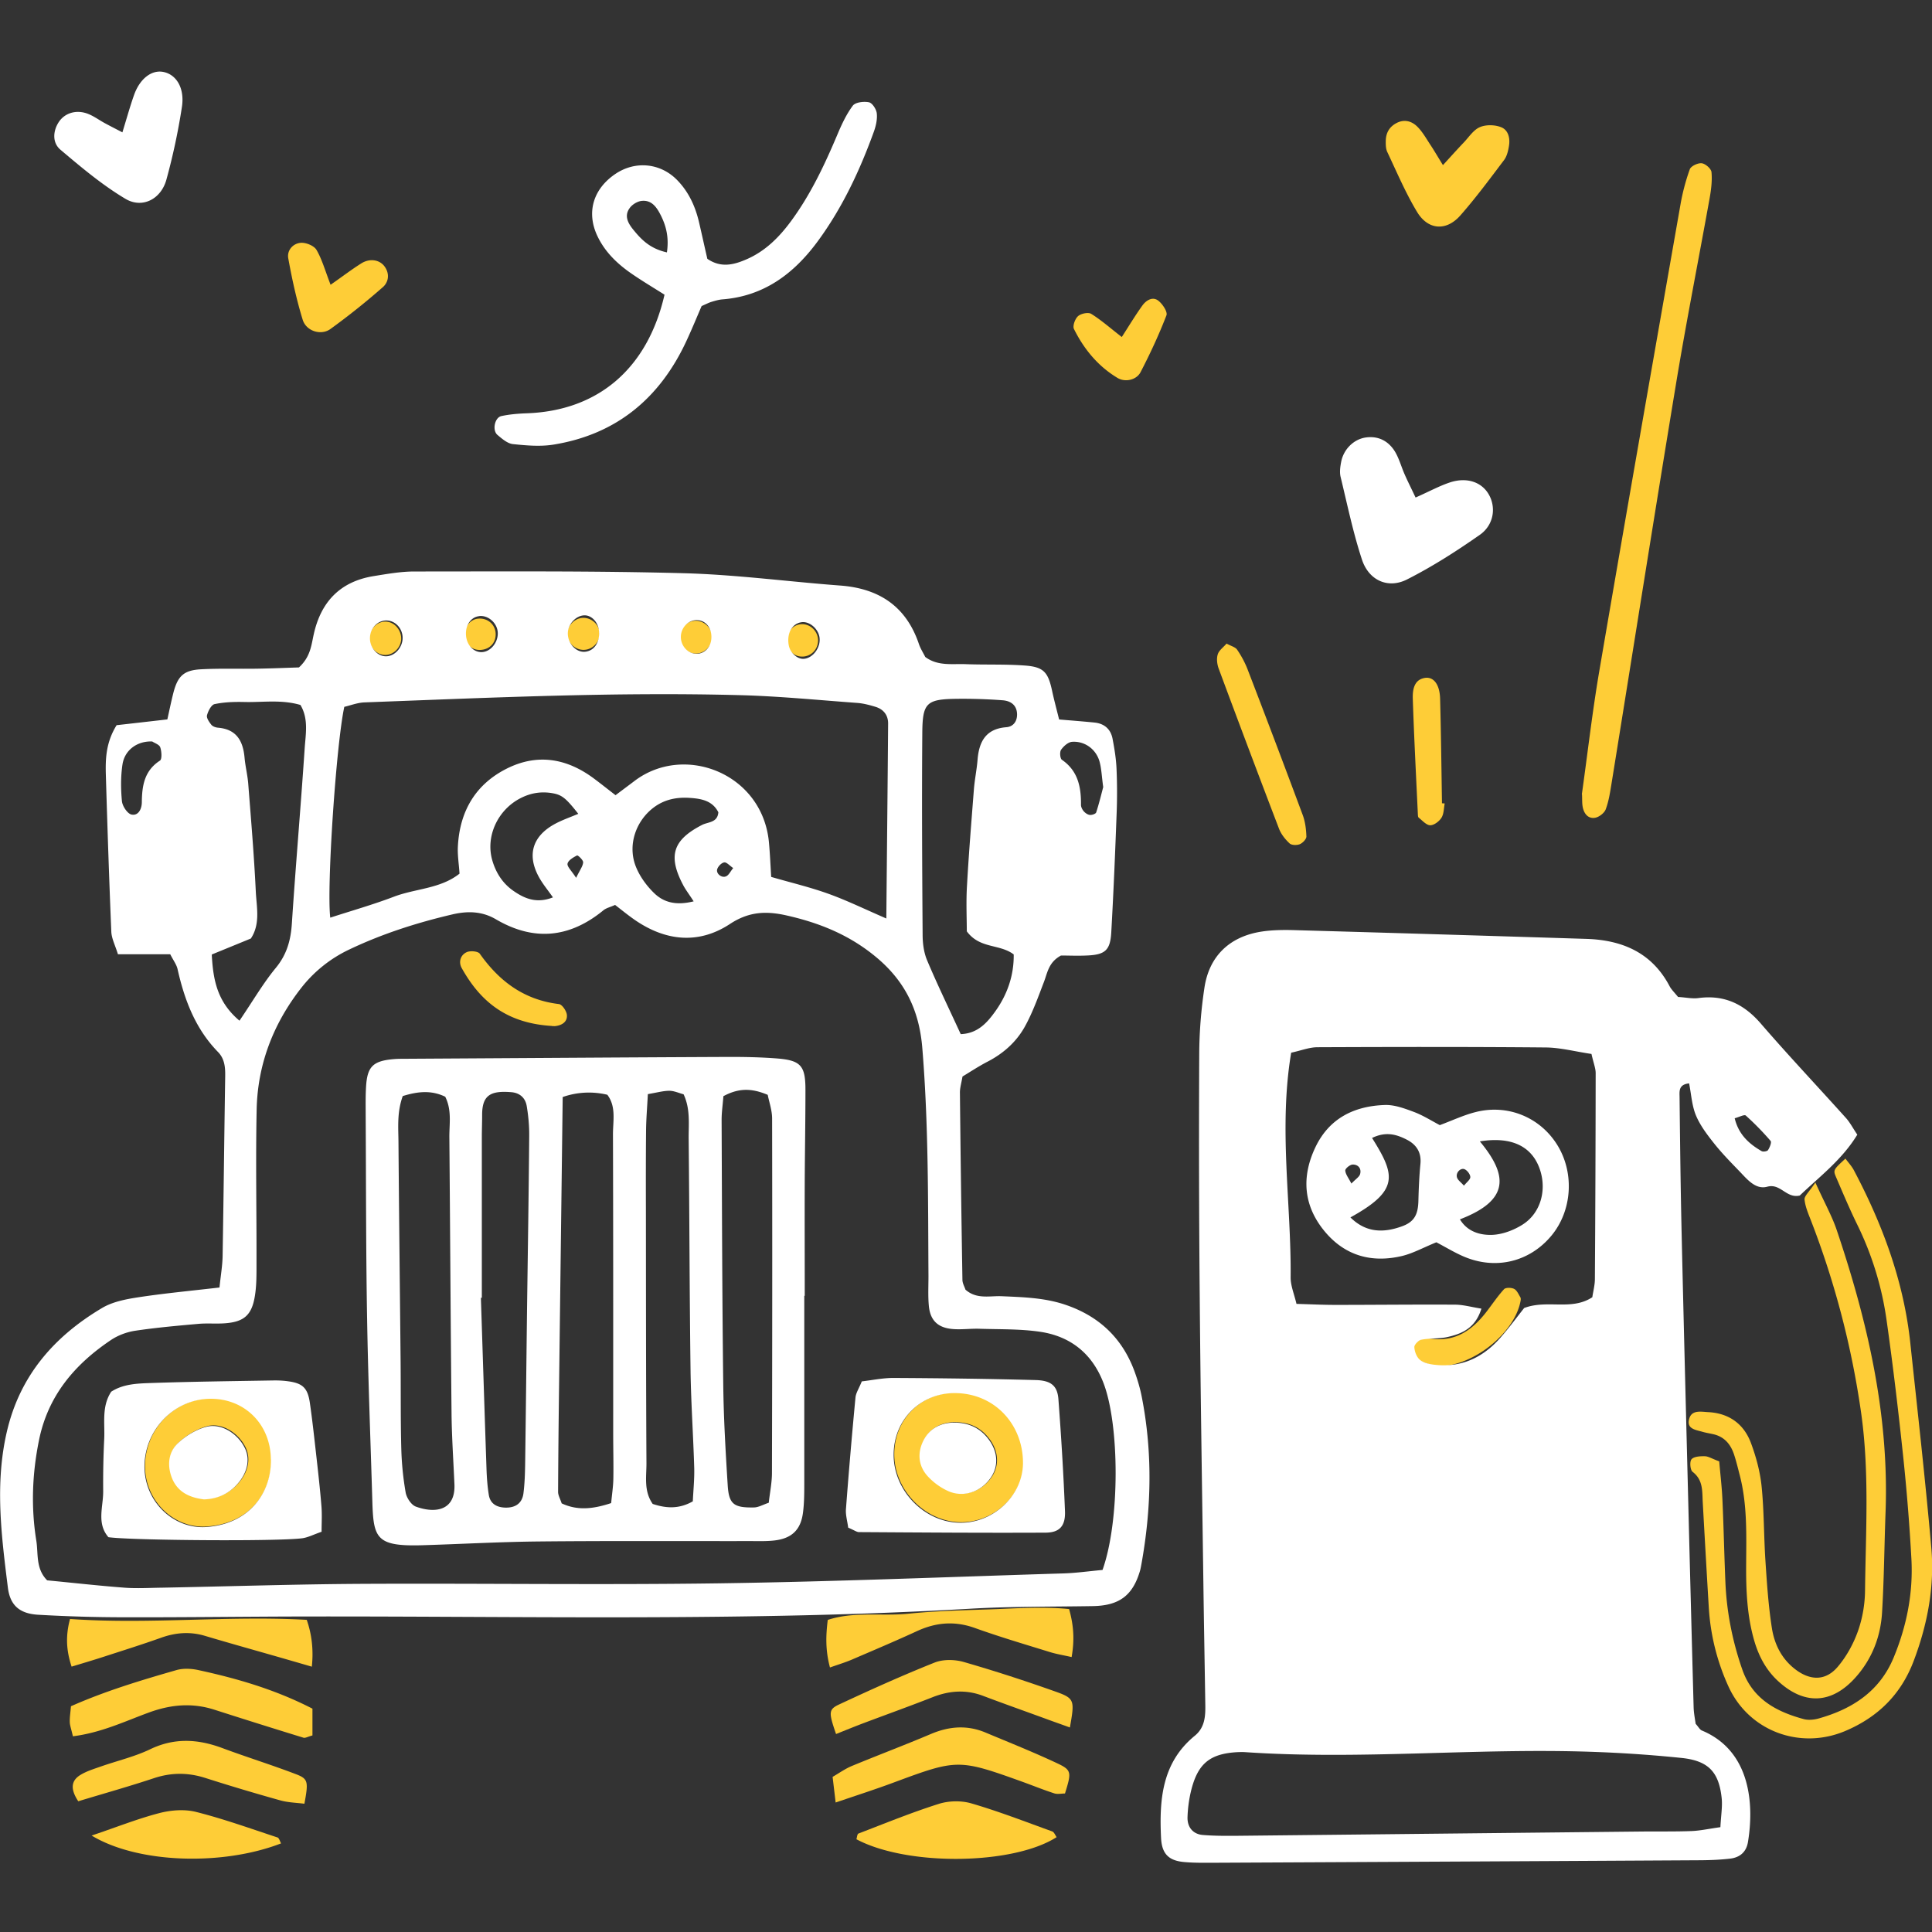 <svg xmlns="http://www.w3.org/2000/svg" width="225" height="225" fill="none"><rect width="100%" height="100%" fill="#333333" stroke="none"/><g clip-path="url(#a)"><path fill="#FECD37" d="M200.22 170.184c.137 1.599.309 3.027.373 4.463.146 3.19.209 6.39.345 9.581.146 3.5.819 6.908 1.973 10.217 1.191 3.409 3.927 4.882 7.127 5.754.527.146 1.172.091 1.718-.054 3.954-1.1 7.163-3.173 8.79-7.136 1.518-3.672 2.273-7.518 2.054-11.481a240.021 240.021 0 0 0-.936-11.717c-.564-5.345-1.191-10.681-1.945-15.999a36.876 36.876 0 0 0-3.427-11.199c-.891-1.818-1.682-3.7-2.482-5.563-.336-.791-.273-.846 1.109-2.118.337.454.709.854.964 1.318 3.354 6.336 5.827 12.972 6.59 20.153.845 7.936 1.745 15.88 2.445 23.834.4 4.536-.445 8.963-2.063 13.227-1.482 3.899-4.191 6.544-7.999 8.144-5.264 2.2-11.2-.018-13.563-5.208a25.819 25.819 0 0 1-2.291-9.254c-.245-4.054-.472-8.118-.7-12.181-.072-1.291.064-2.6-1.181-3.554-.282-.218-.364-1.191-.128-1.464.282-.327 1-.363 1.537-.354.409 0 .809.272 1.718.609l-.028-.018zm-15.998-77.676c.672-4.772 1.227-9.681 2.063-14.544 3.082-18.026 6.245-36.043 9.408-54.06a24.86 24.86 0 0 1 1.1-4.19c.137-.373.946-.755 1.391-.7.436.054 1.1.636 1.136 1.036.091.982-.036 2.009-.209 2.99-1.309 7.291-2.754 14.554-3.954 21.854-2.554 15.462-4.99 30.952-7.49 46.423-.164 1-.318 2.018-.673 2.954-.173.437-.8.91-1.272.973-.819.11-1.273-.536-1.409-1.309-.073-.427-.046-.864-.073-1.427h-.018z"/><path fill="#FECD37" d="M211.429 137.741c1.081 2.39 1.936 3.908 2.481 5.527 3.591 10.644 6.1 21.48 5.682 32.824-.146 3.909-.173 7.827-.41 11.727-.172 2.808-1.172 5.381-3.072 7.517-2.8 3.145-6.018 3.263-9.09.391-1.418-1.327-2.255-2.973-2.773-4.836-.791-2.836-.909-5.718-.891-8.627.019-3.481.146-6.972-.727-10.39-.218-.836-.418-1.69-.691-2.509-.39-1.163-1.109-2.027-2.363-2.327-.427-.1-.855-.163-1.273-.281-.8-.237-1.936-.328-1.572-1.546.309-1.054 1.4-.791 2.218-.754 2.418.127 4.145 1.381 4.972 3.609.6 1.618 1.064 3.336 1.236 5.045.291 2.881.255 5.79.446 8.681.172 2.6.345 5.208.745 7.781.291 1.882 1.109 3.581 2.709 4.818 1.754 1.354 3.572 1.4 5-.318 1-1.191 1.799-2.646 2.318-4.109.527-1.482.809-3.118.827-4.7.082-6.954.527-13.917-.473-20.853a101.684 101.684 0 0 0-5.818-22.253c-.309-.799-.672-1.627-.754-2.463-.036-.409.527-.873 1.263-1.982l.01.028zM8.49 202.208c-.19-.845-.354-1.254-.363-1.663-.018-.564.082-1.127.136-1.836 4-1.773 8.136-3.018 12.281-4.209.79-.227 1.745-.182 2.572 0 4.518.982 8.945 2.263 13.272 4.49v3.118c-.518.137-.827.328-1.045.264a854.82 854.82 0 0 1-10.327-3.245c-2.581-.837-5.054-.637-7.617.291-2.818 1.027-5.563 2.363-8.909 2.79zm88.83 7.718c-.137-1.164-.237-1.991-.355-2.991.764-.445 1.464-.945 2.227-1.263 3.073-1.273 6.191-2.446 9.254-3.746 2.118-.89 4.2-1.045 6.327-.154 2.8 1.173 5.627 2.3 8.372 3.591 1.672.79 1.645 1.045.882 3.508-.419 0-.873.109-1.255-.018-1.236-.4-2.445-.891-3.672-1.336-7.454-2.682-7.636-2.663-14.99.064-2.145.8-4.327 1.499-6.781 2.336l-.01.009zm70.73-190.703c.927-1.01 1.673-1.845 2.445-2.654.591-.628 1.119-1.455 1.855-1.764.7-.3 1.718-.282 2.445 0 .873.327 1.091 1.3.936 2.209-.09.554-.236 1.182-.563 1.618-1.655 2.19-3.291 4.409-5.1 6.463-1.636 1.855-3.763 1.709-5.045-.427-1.336-2.218-2.354-4.627-3.463-6.972-.173-.373-.182-.846-.173-1.273.009-.936.409-1.654 1.264-2.1.9-.463 1.745-.218 2.381.4.609.591 1.037 1.364 1.509 2.082.473.709.891 1.436 1.5 2.418h.009zM96.656 194.191c-.527-1.982-.49-3.664-.255-5.536 3.082-1.018 6.3-.409 9.427-.727 3.027-.309 6.09-.391 9.136-.491 3.154-.1 6.326-.373 9.544-.046.546 1.955.637 3.627.291 5.591-.945-.218-1.772-.346-2.554-.591-2.909-.9-5.836-1.764-8.699-2.791-2.346-.845-4.527-.663-6.745.355-2.5 1.154-5.045 2.227-7.582 3.318-.763.327-1.572.572-2.554.918h-.009zm26.398 19.762c-5.091 3.263-17.408 3.4-23.316.245.072-.227.09-.609.236-.663 3.1-1.191 6.19-2.455 9.354-3.455 1.172-.372 2.636-.4 3.809-.054 3.181.927 6.29 2.136 9.408 3.263.218.082.345.437.509.664z"/><path fill="#FECD37" d="M97.365 201.945c-.864-2.527-.9-2.864.4-3.464 3.663-1.709 7.345-3.372 11.09-4.863.991-.391 2.336-.364 3.382-.064 3.599 1.037 7.172 2.2 10.708 3.455 2.218.791 2.218 1.009 1.654 4.172-.945-.345-1.863-.663-2.772-1-2.436-.891-4.882-1.754-7.309-2.672-2-.764-3.936-.628-5.908.145-2.682 1.055-5.4 2.027-8.1 3.045-1.054.4-2.1.828-3.145 1.246zm-89.029-7.854c-.61-1.864-.718-3.536-.182-5.545 9.245.645 18.453-.409 27.57.1.6 1.727.798 3.545.591 5.454-1.118-.327-2.19-.636-3.263-.946-3.063-.881-6.136-1.736-9.19-2.645-1.745-.518-3.418-.382-5.118.227-2.19.782-4.4 1.473-6.608 2.191-1.228.4-2.464.764-3.782 1.164h-.018zm.782 15.689c-.991-1.49-.782-2.427.218-3.054.727-.454 1.59-.709 2.409-1 1.918-.672 3.927-1.136 5.745-2.009 2.836-1.363 5.572-1.191 8.408-.136 2.854 1.063 5.763 1.963 8.609 3.054 1.39.537 1.418.873.945 3.427-.927-.118-1.9-.136-2.809-.391a245.826 245.826 0 0 1-8.754-2.618c-2.009-.636-3.954-.636-5.972.037-2.873.954-5.79 1.772-8.79 2.681l-.01.009zm1.545 3.991c3.018-1.018 5.427-1.982 7.927-2.627 1.345-.345 2.918-.464 4.245-.127 3.209.809 6.336 1.936 9.48 2.972.192.064.283.455.419.691-6.809 2.636-16.68 2.354-22.071-.918v.009zM142.834 74.946c.527.29 1.027.409 1.236.709.482.7.9 1.472 1.209 2.263a1584.1 1584.1 0 0 1 6.436 16.999c.291.782.4 1.663.427 2.509 0 .3-.436.754-.772.89-.346.137-.955.128-1.191-.1-.509-.472-.982-1.072-1.227-1.708a1993.78 1993.78 0 0 1-7.018-18.626c-.191-.51-.273-1.164-.118-1.664.136-.472.654-.827 1.027-1.263l-.009-.01zM38.497 33.167c1.482-1.036 2.5-1.818 3.59-2.5 1.01-.627 2.155-.409 2.719.391.609.864.427 1.818-.218 2.382a82.767 82.767 0 0 1-6.1 4.872c-1.1.8-2.827.255-3.236-1.072-.718-2.337-1.245-4.745-1.682-7.164-.163-.918.546-1.745 1.5-1.8.6-.027 1.51.346 1.79.828.637 1.09.983 2.354 1.637 4.054v.01zm92.147 6.081c.855-1.327 1.582-2.536 2.4-3.672.436-.6 1.182-1.073 1.845-.564.491.373 1.109 1.3.955 1.71-.873 2.263-1.9 4.472-3.018 6.626-.482.918-1.8 1.2-2.682.664-2.272-1.364-3.909-3.355-5.072-5.7-.173-.354.127-1.181.473-1.49.345-.31 1.19-.482 1.536-.273 1.182.736 2.245 1.681 3.563 2.7zm37.606 54.314c-.109.564-.091 1.21-.372 1.664-.264.427-.864.882-1.309.882-.455 0-.919-.546-1.346-.882-.091-.073-.091-.273-.1-.41-.209-4.49-.445-8.99-.591-13.48-.045-1.536.464-2.218 1.382-2.382 1.018-.181 1.754.719 1.8 2.418.109 4.055.154 8.118.218 12.181.109 0 .218.01.318.018v-.009zm-.945 65.577c-.482-.164-1.355-.327-2.082-.745-.418-.237-.836-.919-.8-1.364.037-.391.646-.836 1.1-1.064.346-.172.846-.09 1.273-.045 2.763.327 4.672-1.045 6.263-3.082.7-.899 1.336-1.863 2.1-2.699.191-.209.854-.2 1.172-.037.328.164.519.628.728.973.063.109.054.282.027.418-.673 3.754-5.572 7.718-9.781 7.636v.009zM64.559 119.497c-5.518-.246-8.6-2.846-10.781-6.745-.4-.709-.155-1.518.554-1.855.41-.2 1.336-.127 1.545.173 2.282 3.227 5.173 5.381 9.218 5.863.373.046.9.827.927 1.291.055.827-.636 1.209-1.436 1.282-.291.027-.582 0-.027 0v-.009zM80.812 72.3c1-.118 1.963.646 2.118 1.682.145.973-.655 1.982-1.673 2.118-.99.137-1.99-.663-2.109-1.682-.118-1.009.664-1.99 1.673-2.118h-.01zm14.462 2.291c-.018 1.1-.881 1.927-1.954 1.873-1.045-.055-1.79-1-1.673-2.11.1-.926.8-1.617 1.691-1.663 1.027-.054 1.945.846 1.936 1.9zm-25.444-.827c.028 1.009-.808 1.89-1.826 1.918-1 .027-1.9-.8-1.955-1.809-.054-.936.873-1.9 1.846-1.918 1.018-.027 1.918.818 1.936 1.809zm-23.115.764c-.1 1.045-1.064 1.863-2.055 1.736-.99-.127-1.763-1.118-1.645-2.127.118-1.037 1.072-1.855 2.045-1.737.991.119 1.745 1.1 1.655 2.137v-.01zm11.008-.773c.063 1.09-.691 1.9-1.8 1.936-.918.027-1.645-.582-1.782-1.49-.163-1.073.555-2.073 1.555-2.155 1.081-.091 1.963.654 2.027 1.709zm-26.107 96.138c.054 3.954-2.555 7.554-7.563 7.881-3.782.245-7.19-2.973-7.163-7.09.027-4.209 3.418-7.773 7.59-7.845 4.045-.073 7.1 2.954 7.127 7.054h.009zm-7.836 4.654c1.454-.027 2.754-.536 3.809-1.627 1.282-1.327 1.663-2.955 1.036-4.309-.809-1.727-2.8-2.991-4.536-2.509-1.172.327-2.354 1.036-3.254 1.873-1.118 1.045-1.3 2.545-.755 3.99.619 1.655 1.991 2.346 3.71 2.573l-.01.009zm87.993 2.727c-4.118-.118-7.636-3.782-7.627-7.927.009-4.172 3.255-7.208 7.182-7.172 4.617.046 7.89 3.682 7.881 8.145-.009 3.872-3.564 7.054-7.445 6.954h.009zm-.7-11.654c-1.582.064-2.818.764-3.491 2.191-.672 1.418-.518 2.891.546 4.054a7.324 7.324 0 0 0 2.418 1.746c1.8.781 3.818.054 4.945-1.6.991-1.455.782-3.273-.536-4.773-1.028-1.172-2.346-1.645-3.873-1.609l-.009-.009z"/><path fill="#fff" d="M195.439 116.106c.928.055 1.664.227 2.364.127 3.009-.4 5.29.691 7.263 2.973 3.227 3.736 6.618 7.326 9.917 10.999.473.527.8 1.173 1.318 1.936-1.781 2.936-4.445 4.927-6.699 7.09-1.573.373-2.227-1.454-3.791-1.027-1.381.373-2.354-.891-3.263-1.827-1.009-1.045-2.027-2.081-2.927-3.218-.8-1.009-1.618-2.081-2.109-3.254-.482-1.155-.545-2.482-.8-3.736-1.282.136-1.109.991-1.109 1.636.055 5.227.118 10.454.236 15.681.237 10.453.509 20.898.773 31.352.2 7.981.409 15.971.627 23.952.018.719.164 1.428.237 1.964.336.373.481.682.727.782 5.745 2.399 6.072 8.717 5.363 12.99-.191 1.163-.945 1.79-2.054 1.927-1.146.136-2.318.181-3.473.191-18.735.109-37.469.2-56.204.29-1.309 0-2.618.037-3.918-.081-1.791-.155-2.609-.937-2.7-2.8-.218-4.454.1-8.772 3.918-11.899 1.163-.946 1.254-2.218 1.236-3.545-.073-4.791-.163-9.581-.227-14.381-.155-11.181-.336-22.362-.427-33.534-.082-9.29-.1-18.589-.055-27.879.009-2.6.218-5.227.609-7.8.555-3.672 2.927-5.936 6.618-6.517 1.282-.2 2.609-.21 3.909-.173 11.326.318 22.643.663 33.96 1.018 4.191.136 7.636 1.609 9.691 5.527.2.372.527.682 1 1.263l-.01-.027zm-10.099 6.636c-1.909-.282-3.609-.736-5.318-.755-8.862-.081-17.716-.063-26.579-.027-.964 0-1.918.391-3.073.636-1.481 8.845.019 17.535-.063 26.198 0 .946.409 1.9.681 3.055 1.637.045 3.073.118 4.509.118 4.645 0 9.299-.055 13.945-.027.936 0 1.872.272 3.081.463-.7 2.273-2.263 2.927-3.963 3.309-.982.218-2.027.118-3.018.309-.336.064-.836.573-.827.855.018.509.254 1.136.618 1.463.391.345 1.027.509 1.581.582 3.137.409 5.7-.746 7.763-3.064 1.046-1.181 1.982-2.463 2.828-3.527 2.699-1.018 5.499.346 7.935-1.254.109-.718.3-1.427.3-2.136.055-7.99.082-15.981.091-23.971 0-.555-.236-1.109-.491-2.236v.009zm15.017 90.047c.073-1.418.255-2.427.146-3.409-.328-3.045-1.573-4.336-4.7-4.654a153.187 153.187 0 0 0-10.39-.709c-13.472-.472-26.934.955-40.406.037-.291-.019-.582-.009-.873 0-3.236.172-4.654 1.327-5.435 4.554a14.996 14.996 0 0 0-.4 3c-.046 1.181.636 1.99 1.754 2.09 1.3.109 2.609.109 3.909.1 15.789-.163 31.579-.336 47.378-.5 1.881-.018 3.772.019 5.654-.054.982-.037 1.963-.255 3.381-.455h-.018zm1.664-82.557c.454 1.882 1.654 2.973 3.136 3.827.182.1.654.027.745-.118.2-.309.446-.909.3-1.073a32.908 32.908 0 0 0-2.89-2.954c-.164-.145-.728.164-1.291.318zM25.562 149.94c.146-1.427.346-2.555.364-3.682.118-6.972.19-13.935.3-20.907.018-1.055-.064-2.036-.827-2.827-2.637-2.7-3.91-6.054-4.718-9.654-.118-.536-.491-1.018-.855-1.736h-6.09c-.31-1.018-.736-1.818-.773-2.627-.254-6.091-.454-12.181-.636-18.28-.055-1.892.018-3.782 1.254-5.773 1.791-.2 3.755-.427 5.909-.673.236-1.063.436-2.027.673-2.981.509-2.046 1.2-2.745 3.245-2.855 2.172-.118 4.354-.036 6.536-.072 1.727-.028 3.445-.1 4.872-.146 1.345-1.236 1.436-2.572 1.718-3.836.836-3.809 3.09-6.172 6.99-6.8 1.573-.254 3.164-.536 4.736-.536 10.454 0 20.917-.081 31.37.2 6.082.164 12.145.982 18.226 1.437 4.509.336 7.663 2.409 9.154 6.79.182.545.5 1.036.746 1.527 1.454 1.082 3.099.782 4.663.837 2.318.09 4.654-.01 6.963.163 2.163.164 2.672.773 3.136 2.9.236 1.1.527 2.181.827 3.381 1.546.128 2.827.228 4.1.355 1.136.109 1.9.745 2.118 1.863.218 1.137.409 2.291.464 3.437a63.27 63.27 0 0 1 .018 5.226c-.173 4.645-.364 9.281-.628 13.927-.118 2.036-.699 2.563-2.672 2.672-1.154.064-2.309.009-3.182.009-1.445.782-1.572 1.991-1.981 3.064-.673 1.754-1.309 3.545-2.209 5.181-.991 1.8-2.509 3.163-4.382 4.127-1.018.527-1.972 1.163-2.899 1.718-.128.754-.309 1.327-.3 1.891.072 7.263.172 14.526.291 21.78 0 .409.245.809.354 1.154 1.309 1.155 2.827.7 4.236.764 2.464.109 4.918.173 7.309.963 3.99 1.328 6.726 3.9 8.163 7.845.345.955.636 1.936.827 2.927 1.272 6.491 1.127 12.99-.046 19.481-.054.281-.1.572-.191.854-.845 2.809-2.427 3.963-5.445 4.018-4.79.082-9.59.027-14.362.309-25.689 1.482-51.396.863-77.094.9-7.117.009-14.235.109-21.353.091-3.336 0-6.68-.1-10.008-.291-2.154-.118-3.29-1.064-3.554-3.145-.755-6.054-1.536-12.099-.118-18.19 1.518-6.527 5.517-11.09 11.099-14.399 1.2-.709 2.709-1.009 4.127-1.227 3-.463 6.026-.745 9.553-1.154h-.018zM128.4 182.837c2.046-5.763 1.991-16.953.091-21.825-1.336-3.437-3.89-5.427-7.454-5.927-2.29-.327-4.636-.264-6.954-.337-1.018-.036-2.036.11-3.045.037-1.772-.118-2.7-.973-2.863-2.682-.109-1.154-.046-2.327-.046-3.481-.054-8.863.009-17.717-.718-26.571-.354-4.327-1.963-7.718-5.308-10.526-3.118-2.618-6.636-4.046-10.527-4.918-2.39-.537-4.39-.437-6.581 1.009-3.627 2.381-7.454 1.991-11.027-.455-.818-.563-1.59-1.2-2.336-1.772-.59.263-1.045.363-1.363.627-3.936 3.227-8.1 3.636-12.517 1.045-1.61-.945-3.291-.981-5.055-.572-4.117.963-8.108 2.236-11.944 4.054a15.482 15.482 0 0 0-5.727 4.581c-3.218 4.145-5.027 8.854-5.136 14.09-.127 5.954 0 11.917-.018 17.871 0 1.3.018 2.627-.2 3.909-.364 2.191-1.29 2.964-3.509 3.118-1.009.073-2.036-.027-3.054.064-2.454.218-4.918.436-7.354.8-.973.145-2 .527-2.818 1.072-4.245 2.846-7.354 6.5-8.4 11.699-.79 3.9-.936 7.791-.308 11.69.245 1.518-.091 3.246 1.263 4.609 2.964.282 5.982.627 9.009.855 1.445.109 2.908.018 4.354 0 7.7-.146 15.398-.4 23.098-.446 13.953-.073 27.907.137 41.86-.063 13.363-.191 26.725-.746 40.079-1.155 1.445-.045 2.881-.254 4.499-.4h.009zm-25.179-75.894c.072-7.945.154-15.326.209-22.698 0-.973-.546-1.645-1.464-1.927-.691-.21-1.4-.4-2.118-.455-4.481-.327-8.963-.772-13.453-.9-14.663-.4-29.298.291-43.942.837-.818.027-1.636.354-2.355.518-.945 4.345-2.063 20.971-1.636 24.552 2.49-.809 4.99-1.518 7.4-2.436 2.518-.963 5.427-.918 7.654-2.69-.073-1.155-.246-2.164-.191-3.164.209-4.09 2.045-7.254 5.736-9.09 3.608-1.79 7.044-1.145 10.199 1.245.79.591 1.563 1.21 2.427 1.873.854-.645 1.545-1.155 2.227-1.673 5.79-4.372 14.871-.881 15.635 7.145.118 1.273.173 2.555.264 4.045 2.281.664 4.526 1.191 6.69 1.973 2.145.773 4.209 1.782 6.727 2.872l-.009-.027zm8.663 13.49c1.899-.064 2.999-1.236 3.936-2.527 1.481-2.018 2.272-4.3 2.236-6.754-1.655-1.255-3.945-.627-5.463-2.691 0-1.509-.091-3.381.018-5.245.209-3.763.518-7.526.809-11.29.091-1.154.336-2.3.427-3.454.173-2.118.973-3.6 3.354-3.782.8-.063 1.255-.672 1.246-1.5-.019-1.081-.746-1.563-1.673-1.636a62.535 62.535 0 0 0-5.218-.172c-3.636.036-4.118.418-4.145 3.936-.063 7.844-.018 15.68.037 23.525 0 .991.136 2.063.509 2.963 1.172 2.791 2.499 5.518 3.927 8.627zm-83.994-1.564c1.6-2.354 2.764-4.372 4.227-6.145 1.282-1.554 1.746-3.217 1.873-5.163.445-6.79 1.036-13.58 1.49-20.37.11-1.683.482-3.455-.49-5.091-2.218-.655-4.4-.291-6.545-.346-1.155-.027-2.327.01-3.454.246-.382.082-.755.809-.882 1.3-.082.309.245.781.5 1.1.154.2.5.318.763.345 2.173.173 2.937 1.545 3.11 3.5.09 1.009.345 2 .426 3.008.328 4.191.682 8.373.882 12.572.091 1.827.555 3.764-.573 5.472-1.509.619-2.945 1.209-4.554 1.864.155 2.918.61 5.5 3.218 7.699l.01.009zm39.452-24.098c-1.4-1.781-1.873-2.181-2.927-2.381-1.318-.246-2.564-.064-3.773.554-2.672 1.355-4.118 4.454-3.309 7.254.41 1.418 1.182 2.645 2.4 3.509 1.327.936 2.745 1.554 4.663.8-.6-.855-1.218-1.591-1.663-2.418-1.382-2.564-.7-4.736 1.909-6.145.845-.454 1.772-.773 2.7-1.164v-.009zm13.435 10.19c-.59-.909-.936-1.354-1.2-1.854-1.818-3.427-1.227-5.281 2.182-7.036.709-.363 1.8-.245 1.9-1.472-.673-1.337-1.946-1.582-3.273-1.673-1.482-.109-2.882.136-4.136 1.027-2.163 1.546-3.2 4.418-2.209 6.945.455 1.164 1.273 2.282 2.182 3.154 1.054 1 2.454 1.446 4.554.919v-.01zm47.705-13.28c-.173-1.246-.2-2.118-.418-2.945-.382-1.446-1.7-2.446-3.2-2.346-.463.028-1 .51-1.29.927-.182.255-.119 1.01.09 1.164 1.891 1.3 2.246 3.181 2.228 5.263 0 .255.163.564.345.764.173.19.454.382.7.4.245.018.673-.127.727-.3.346-1.073.609-2.164.809-2.918l.009-.01zM17.754 86.354c-1.736-.082-3.227.963-3.49 2.672-.21 1.4-.2 2.864-.064 4.273.054.581.636 1.454 1.109 1.563.8.173 1.2-.645 1.208-1.409.019-1.927.282-3.69 2.11-4.872.254-.164.2-1.073.036-1.545-.1-.319-.646-.491-.918-.673l.009-.01zm29.134-12.008c.027-1.082-.764-2.01-1.773-2.082-1.009-.073-1.9.736-2.018 1.836-.136 1.246.846 2.41 1.964 2.327.963-.072 1.8-1.027 1.827-2.081zm22.88-.637c0-1.136-.818-2.09-1.746-2.045-.945.046-1.836.99-1.89 2-.064 1.236.963 2.373 2.045 2.236.973-.118 1.6-.973 1.6-2.2l-.01.01zm-13.944-1.954c-.973.1-1.628 1.036-1.555 2.209.073 1.145.882 2.018 1.845 1.982 1.091-.037 2.01-1.273 1.837-2.464-.155-1.027-1.146-1.836-2.118-1.736l-.01.009zm37.515.709c-1.1.164-1.727 1.29-1.482 2.672.154.882 1 1.646 1.754 1.591 1.082-.082 2-1.345 1.827-2.509-.154-1.027-1.19-1.89-2.1-1.754zm-10.49 1.782c.027-1.155-.673-2-1.682-2.027-.973-.028-1.836.836-1.873 1.89-.036 1.055.755 1.973 1.737 2.028 1 .054 1.8-.773 1.817-1.891zm-15.754 27.988c.437-.909.782-1.345.818-1.799.019-.273-.609-.855-.709-.81-.436.219-1.027.564-1.109.955-.072.336.455.809 1 1.654zm18.299-1.136c-.427-.291-.773-.7-1.046-.663-.318.045-.709.445-.818.781-.172.528.537 1.091 1.055.828.3-.146.473-.546.8-.946h.009zm-8-66.776c-1.354-.855-2.59-1.591-3.781-2.41-1.7-1.163-3.163-2.554-4.054-4.453-1.282-2.737-.482-5.455 2.118-7.209 2.3-1.545 5.2-1.282 7.154.69 1.363 1.383 2.145 3.082 2.581 4.955.328 1.409.637 2.827.964 4.245 1.572 1.082 3.072.71 4.572.055 2.2-.955 3.827-2.6 5.218-4.5 2.245-3.063 3.854-6.472 5.327-9.954.5-1.19 1.054-2.4 1.818-3.427.3-.409 1.291-.527 1.891-.4.39.082.863.818.909 1.3.072.682-.1 1.445-.337 2.11-1.636 4.517-3.663 8.853-6.517 12.744-2.773 3.781-6.264 6.426-11.136 6.799-.427.036-.854.164-1.272.29-.273.083-.537.22-1.137.483-.518 1.2-1.118 2.663-1.781 4.09-3.091 6.645-8.136 10.854-15.445 12.045-1.545.254-3.172.109-4.745-.055-.636-.063-1.272-.618-1.809-1.072-.627-.528-.327-2.018.455-2.191.972-.21 1.99-.291 2.99-.327 8.245-.3 14.036-5.164 16.017-13.827v.019zm.273-4.918c.255-1.727-.073-3.064-.718-4.345-.464-.91-1.045-1.782-2.209-1.664-.49.046-1.082.4-1.382.8-.754.991-.145 1.91.491 2.673.9 1.09 1.9 2.1 3.827 2.527l-.009.009zm87.202 28.534c1.636-.727 2.782-1.355 3.991-1.755 1.981-.654 3.736-.036 4.554 1.455.827 1.49.554 3.509-1.082 4.654-2.718 1.9-5.536 3.709-8.49 5.2-2.209 1.109-4.436.09-5.227-2.318-1.036-3.146-1.709-6.418-2.491-9.645-.127-.536-.045-1.154.064-1.718.273-1.49 1.482-2.672 2.882-2.863 1.436-.2 2.59.4 3.336 1.563.527.836.781 1.845 1.191 2.764.345.781.727 1.536 1.263 2.672l.009-.01zM14.254 15.414c.5-1.618.873-2.973 1.336-4.29.664-1.928 2.027-2.991 3.382-2.755 1.554.273 2.563 1.882 2.209 4.118a74.546 74.546 0 0 1-1.81 8.463c-.636 2.254-2.808 3.372-4.771 2.2-2.7-1.61-5.146-3.673-7.554-5.709-.982-.827-.873-2.181-.219-3.2.7-1.09 2.073-1.518 3.446-.972.663.263 1.254.7 1.881 1.045.6.327 1.21.636 2.1 1.1z"/><path fill="#fff" d="M167.278 144.676c-1.563.637-2.736 1.291-3.981 1.591-3.546.846-6.664-.018-9.027-2.863-2.472-2.982-2.727-6.327-1.082-9.79 1.609-3.382 4.527-4.809 8.1-4.927 1.109-.037 2.281.4 3.354.8s2.054 1.027 3.036 1.545c1.491-.554 2.809-1.182 4.2-1.527 3.727-.936 7.454.609 9.453 3.791 2.046 3.254 1.782 7.663-.645 10.599-2.536 3.063-6.499 4.036-10.226 2.436-1.064-.455-2.055-1.064-3.182-1.655zm5.072-11.744c3.237 3.909 3.527 6.827-2.327 9.072.873 1.445 2.346 1.845 3.709 1.809 1.218-.036 2.545-.536 3.591-1.2 2.136-1.354 2.854-4.091 1.972-6.536-.936-2.591-3.281-3.745-6.945-3.154v.009zm-12.562-.409c2.7 4.309 3.218 6.099-2.518 9.254 1.809 1.8 3.854 1.818 5.99 1.045 1.446-.518 1.891-1.373 1.927-3 .037-1.436.1-2.863.237-4.29.127-1.346-.491-2.246-1.591-2.809-1.164-.591-2.4-.991-4.036-.2h-.009zm-2.4 5.309c.509-.528.918-.773 1.009-1.1.182-.646-.227-1.128-.873-1.109-.309.009-.872.472-.854.7.036.454.391.872.709 1.509h.009zm13.099.254c.336-.418.745-.709.745-1 0-.309-.327-.745-.627-.9-.473-.245-1.091.364-.927.927.091.319.454.564.809.964v.009zm-76.821 12.808v21.762c0 1.164 0 2.327-.146 3.473-.254 2.045-1.318 3.063-3.408 3.281-1.01.109-2.027.055-3.046.064-8.126.009-16.244-.037-24.37.045-4.49.046-8.981.3-13.481.437-5.418.163-5.727-.8-5.854-5.164-.21-7.099-.491-14.208-.61-21.307-.136-7.836-.117-15.672-.163-23.498 0-1.164-.027-2.327.046-3.482.145-2.318.836-2.963 3.254-3.163.436-.037.873-.037 1.309-.037 12.617-.072 25.243-.163 37.86-.218 1.737 0 3.482.037 5.218.164 2.982.209 3.536.8 3.527 3.727 0 3.481-.063 6.963-.082 10.445-.018 4.499 0 8.999 0 13.489h-.054v-.018zm-22.49 24.153c.11-1.155.246-2.009.255-2.873.028-1.745-.018-3.481-.018-5.227 0-11.617.01-23.234-.027-34.86 0-1.555.39-3.209-.655-4.591a9.212 9.212 0 0 0-5.2.264c-.136 11.072-.281 22.216-.417 33.352-.055 4.208-.1 8.417-.119 12.635 0 .4.246.809.419 1.336 1.79.836 3.581.691 5.763-.036zm-24.27-47.406c-.69 1.928-.51 3.673-.5 5.382.064 8.399.164 16.799.245 25.198.037 3.472-.009 6.954.082 10.426a35.24 35.24 0 0 0 .51 5.173c.108.609.645 1.436 1.181 1.636 2.282.836 4.627.463 4.5-2.582-.118-2.745-.31-5.499-.337-8.245-.109-10.717-.163-21.434-.254-32.152-.018-1.563.309-3.172-.482-4.754-1.536-.736-3.054-.663-4.927-.082h-.018zm37.342.019c-.081 1.045-.209 1.9-.209 2.754.046 10.281.064 20.562.191 30.834.046 3.909.273 7.808.518 11.708.137 2.218.7 2.645 3.064 2.6.527-.009 1.054-.327 1.718-.546.136-1.227.373-2.354.373-3.481.036-13.754.045-27.507.018-41.26 0-.964-.346-1.918-.51-2.764-1.781-.745-3.29-.854-5.163.155zm-28.116 23.48h-.127c.218 6.654.427 13.317.655 19.971.036 1.009.109 2.027.273 3.018.172.991.909 1.409 1.872 1.445 1.218.046 2-.5 2.154-1.645.146-1.146.182-2.309.2-3.464.082-5.936.146-11.871.218-17.807.091-6.8.2-13.608.255-20.408.01-1.145-.1-2.309-.29-3.445-.155-.927-.792-1.527-1.782-1.609-2.419-.2-3.418.336-3.41 2.663 0 .873-.036 1.737-.036 2.609v18.681l.019-.009zm19.317-23.708c-.09 1.709-.2 2.991-.209 4.282-.027 3.045-.027 6.09-.018 9.136.009 9.862.009 19.734.064 29.597 0 1.555-.319 3.2.727 4.7 1.518.5 3.009.636 4.672-.3.064-1.346.2-2.627.164-3.909-.11-3.772-.373-7.536-.428-11.308-.118-8.99-.127-17.99-.218-26.98-.018-1.709.218-3.472-.59-5.208-.573-.155-1.119-.41-1.664-.41-.69 0-1.39.2-2.509.391l.01.009zm-38.006 50.96c-.927.318-1.572.664-2.254.754-2.918.382-20.035.246-22.562-.127-1.4-1.618-.59-3.554-.61-5.363-.017-2.027.02-4.054.12-6.072.09-1.846-.32-3.782.817-5.509 1.391-.9 3.018-.954 4.582-1.009 4.763-.164 9.535-.218 14.308-.3.572-.009 1.163.018 1.727.1 1.663.227 2.254.764 2.509 2.464.29 1.999.509 4.017.736 6.026.227 2.009.454 4.018.618 6.036.082.982.018 1.964.018 3.009l-.009-.009zm-5.9-8.436c-.027-4.099-3.081-7.126-7.126-7.054-4.173.073-7.563 3.636-7.59 7.845-.028 4.118 3.372 7.336 7.163 7.09 5.008-.327 7.617-3.936 7.563-7.881h-.01zm67.241 7.972c-.1-.781-.319-1.49-.264-2.181.327-4.336.7-8.663 1.109-12.99.054-.546.409-1.064.736-1.882 1.2-.136 2.473-.409 3.736-.4 5.5.028 10.999.1 16.499.246 1.818.045 2.545.672 2.663 2.236.328 4.336.591 8.672.764 13.008.073 1.745-.618 2.518-2.263 2.527-7.245.036-14.481-.018-21.726-.064-.264 0-.527-.209-1.254-.518v.018zm12.908-.59c3.881.109 7.426-3.082 7.445-6.954.009-4.464-3.264-8.1-7.882-8.145-3.936-.037-7.172 2.99-7.181 7.172-.009 4.145 3.5 7.817 7.627 7.927h-.009z"/><path fill="#fff" d="M23.699 174.61c-1.718-.218-3.09-.909-3.709-2.572-.536-1.445-.364-2.954.755-3.991.9-.836 2.072-1.554 3.254-1.872 1.736-.482 3.718.782 4.536 2.509.636 1.345.245 2.972-1.037 4.308-1.045 1.091-2.345 1.6-3.808 1.628l.009-.01zm87.293-8.926c1.527-.036 2.845.436 3.872 1.609 1.318 1.5 1.527 3.318.536 4.772-1.118 1.655-3.145 2.382-4.945 1.6a7.4 7.4 0 0 1-2.418-1.745c-1.063-1.164-1.218-2.636-.545-4.054.673-1.419 1.909-2.128 3.491-2.191l.009.009z"/></g><defs><clipPath id="a"><path fill="#fff" d="M0 0h225v225H0z"/></clipPath></defs></svg>